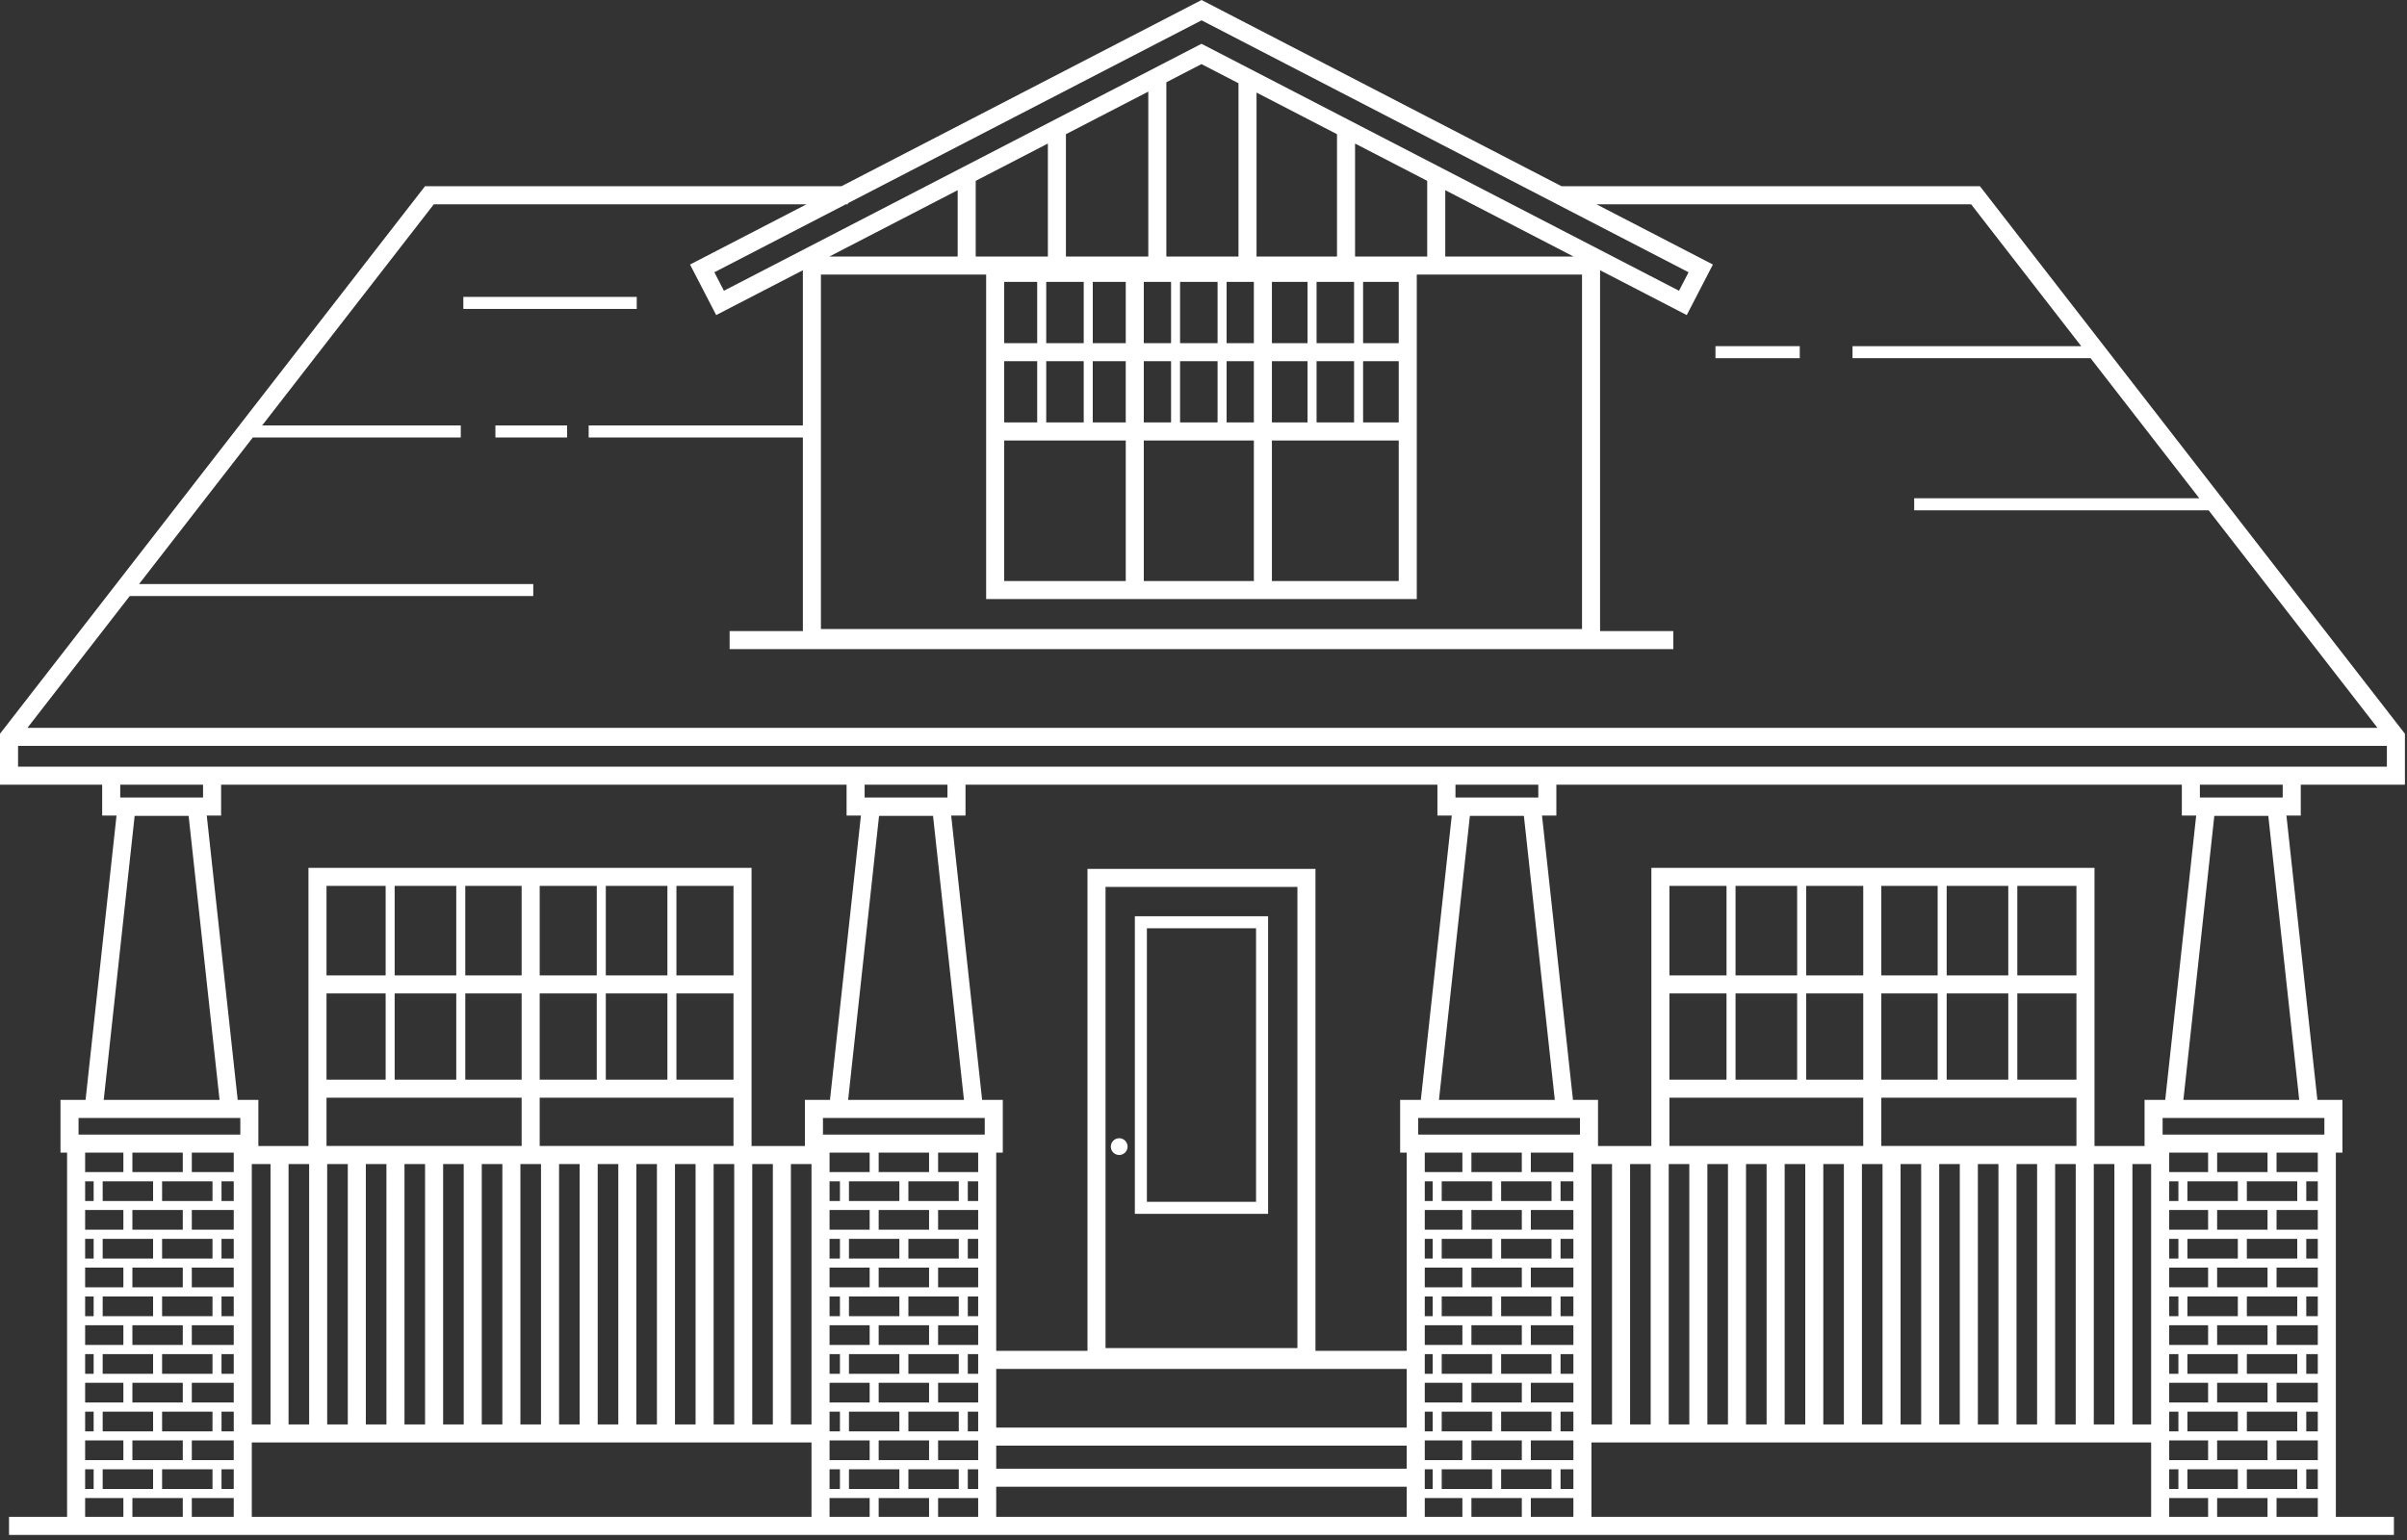<?xml version="1.0" encoding="UTF-8" standalone="no"?>
<svg width="200px" height="128px" viewBox="0 0 200 128" version="1.1" xmlns="http://www.w3.org/2000/svg" xmlns:xlink="http://www.w3.org/1999/xlink">
    <rect x="0" y="0" width="200" height="128" fill="#333333" stroke="none"/>
    <!-- Generator: Sketch 3.6.1 (26313) - http://www.bohemiancoding.com/sketch -->
    <title>Icon-Craftsman</title>
    <desc>Created with Sketch.</desc>
    <defs></defs>
    <g id="Page-1" stroke="none" stroke-width="1" fill="none" fill-rule="evenodd">
        <g id="Artboard-15" transform="translate(-236, -740)" fill="#FFFFFF">
            <g id="Shop-By-Style">
                <g id="Col-1-Copy" transform="translate(150, 740)">
                    <g id="Icon-Craftsman" transform="translate(86, 0)">
                        <path d="M95.296,99.891 L104.367,99.891 L104.367,77.155 L95.296,77.155 L95.296,99.891 Z M94.296,100.891 L105.367,100.891 L105.367,76.155 L94.296,76.155 L94.296,100.891 Z" id="Fill-1"></path>
                        <path d="M92.995,96 C93.38,96 93.692,95.688 93.692,95.303 C93.692,94.918 93.38,94.606 92.995,94.606 C92.61,94.606 92.298,94.918 92.298,95.303 C92.298,95.688 92.61,96 92.995,96 L92.995,96 Z" id="Fill-2"></path>
                        <path d="M179.911,91.42 L178.194,91.42 L178.194,95.251 L174.034,95.251 L174.034,72.133 L137.214,72.133 L137.214,95.251 L132.781,95.251 L132.781,91.42 L130.7,91.42 L128.127,67.789 L129.319,67.789 L129.319,65.223 L181.292,65.223 L181.292,67.789 L182.483,67.789 L179.911,91.42 Z M181.42,91.42 L183.99,67.811 L188.475,67.811 L191.045,91.42 L181.42,91.42 Z M193.135,92.92 L193.135,94.305 L179.694,94.305 L179.694,92.92 L179.748,92.92 L192.716,92.92 L193.135,92.92 Z M132.234,126.077 L178.741,126.077 L178.741,119.893 L132.234,119.893 L132.234,126.077 Z M99.832,126.077 L82.777,126.077 L82.777,123.573 L99.832,123.573 L116.886,123.573 L116.886,126.077 L99.832,126.077 Z M20.922,126.077 L67.428,126.077 L67.428,119.893 L20.922,119.893 L20.922,126.077 Z M7.074,124.51 L7.782,124.51 L8.532,124.51 L10.251,124.51 L10.251,126.077 L7.074,126.077 L7.074,124.51 Z M7.074,97.421 L10.251,97.421 L10.251,95.805 L7.074,95.805 L7.074,97.421 Z M6.527,92.92 L6.946,92.92 L19.915,92.92 L19.968,92.92 L19.968,94.305 L6.527,94.305 L6.527,92.92 Z M11.188,67.811 L15.673,67.811 L18.243,91.42 L8.618,91.42 L11.188,67.811 Z M18.372,67.789 L18.372,65.223 L70.343,65.223 L70.343,67.789 L71.535,67.789 L68.964,91.42 L66.881,91.42 L66.881,95.251 L62.448,95.251 L62.448,72.133 L25.63,72.133 L25.63,95.251 L21.468,95.251 L21.468,91.42 L19.751,91.42 L17.18,67.789 L18.372,67.789 Z M9.99,66.289 L16.872,66.289 L16.872,65.223 L9.99,65.223 L9.99,66.289 Z M120.937,66.289 L127.819,66.289 L127.819,65.223 L120.937,65.223 L120.937,66.289 Z M118.057,91.42 L116.339,91.42 L116.339,95.805 L116.886,95.805 L116.886,112.279 L109.303,112.279 L109.303,72.219 L90.36,72.219 L90.36,112.279 L82.777,112.279 L82.777,95.805 L83.323,95.805 L83.323,91.42 L81.606,91.42 L79.034,67.789 L80.225,67.789 L80.225,65.223 L119.437,65.223 L119.437,67.789 L120.629,67.789 L118.057,91.42 Z M119.565,91.42 L122.135,67.811 L126.621,67.811 L129.191,91.42 L119.565,91.42 Z M131.281,94.305 L117.839,94.305 L117.839,92.92 L117.893,92.92 L130.863,92.92 L131.281,92.92 L131.281,94.305 Z M118.386,124.51 L119.043,124.51 L119.793,124.51 L121.511,124.51 L121.511,126.077 L118.386,126.077 L118.386,124.51 Z M82.777,120.156 L99.832,120.156 L116.886,120.156 L116.886,122.073 L99.832,122.073 L82.777,122.073 L82.777,120.156 Z M68.928,124.51 L69.791,124.51 L70.541,124.51 L72.26,124.51 L72.26,126.077 L68.928,126.077 L68.928,124.51 Z M80.416,123.76 L81.277,123.76 L81.277,122.123 L80.416,122.123 L80.416,123.76 Z M77.947,126.077 L77.947,124.51 L79.666,124.51 L80.416,124.51 L81.277,124.51 L81.277,126.077 L77.947,126.077 Z M73.01,126.077 L73.01,124.51 L74.729,124.51 L75.479,124.51 L77.197,124.51 L77.197,126.077 L73.01,126.077 Z M70.541,122.123 L74.729,122.123 L74.729,123.76 L73.01,123.76 L72.26,123.76 L70.541,123.76 L70.541,122.123 Z M68.928,121.361 L68.928,119.723 L69.791,119.723 L70.541,119.723 L72.26,119.723 L72.26,121.361 L68.928,121.361 Z M68.928,123.76 L69.791,123.76 L69.791,122.123 L68.928,122.123 L68.928,123.76 Z M68.928,97.421 L72.26,97.421 L72.26,95.805 L68.928,95.805 L68.928,97.421 Z M80.416,99.822 L81.277,99.822 L81.277,98.184 L80.416,98.184 L80.416,99.822 Z M80.416,104.609 L81.277,104.609 L81.277,102.972 L80.416,102.972 L80.416,104.609 Z M80.416,109.397 L81.277,109.397 L81.277,107.759 L80.416,107.759 L80.416,109.397 Z M80.416,114.185 L81.277,114.185 L81.277,112.547 L80.416,112.547 L80.416,114.185 Z M80.416,118.973 L81.277,118.973 L81.277,117.335 L80.416,117.335 L80.416,118.973 Z M77.947,121.361 L77.947,119.723 L79.666,119.723 L80.416,119.723 L81.277,119.723 L81.277,121.361 L77.947,121.361 Z M75.479,122.123 L79.666,122.123 L79.666,123.76 L77.947,123.76 L77.197,123.76 L75.479,123.76 L75.479,122.123 Z M73.01,119.723 L74.729,119.723 L75.479,119.723 L77.197,119.723 L77.197,121.361 L73.01,121.361 L73.01,119.723 Z M70.541,117.335 L74.729,117.335 L74.729,118.973 L73.01,118.973 L72.26,118.973 L70.541,118.973 L70.541,117.335 Z M68.928,116.573 L68.928,114.935 L69.791,114.935 L70.541,114.935 L72.26,114.935 L72.26,116.573 L68.928,116.573 Z M68.928,118.973 L69.791,118.973 L69.791,117.335 L68.928,117.335 L68.928,118.973 Z M68.928,114.185 L69.791,114.185 L69.791,112.547 L68.928,112.547 L68.928,114.185 Z M68.928,110.147 L69.791,110.147 L70.541,110.147 L72.26,110.147 L72.26,111.785 L68.928,111.785 L68.928,110.147 Z M68.928,109.397 L69.791,109.397 L69.791,107.759 L68.928,107.759 L68.928,109.397 Z M68.928,105.36 L69.791,105.36 L70.541,105.36 L72.26,105.36 L72.26,106.997 L68.928,106.997 L68.928,105.36 Z M68.928,104.609 L69.791,104.609 L69.791,102.972 L68.928,102.972 L68.928,104.609 Z M74.729,98.184 L74.729,99.822 L73.01,99.822 L72.26,99.822 L70.541,99.822 L70.541,98.184 L74.729,98.184 Z M75.479,117.335 L79.666,117.335 L79.666,118.973 L77.947,118.973 L77.197,118.973 L75.479,118.973 L75.479,117.335 Z M73.01,114.935 L74.729,114.935 L75.479,114.935 L77.197,114.935 L77.197,116.573 L73.01,116.573 L73.01,114.935 Z M74.729,112.547 L74.729,114.185 L73.01,114.185 L72.26,114.185 L70.541,114.185 L70.541,112.547 L74.729,112.547 Z M74.729,107.759 L74.729,109.397 L73.01,109.397 L72.26,109.397 L70.541,109.397 L70.541,107.759 L74.729,107.759 Z M74.729,102.972 L74.729,104.609 L73.01,104.609 L72.26,104.609 L70.541,104.609 L70.541,102.972 L74.729,102.972 Z M75.479,99.822 L75.479,98.184 L79.666,98.184 L79.666,99.822 L77.947,99.822 L77.197,99.822 L75.479,99.822 Z M77.197,100.572 L77.197,102.209 L73.01,102.209 L73.01,100.572 L74.729,100.572 L75.479,100.572 L77.197,100.572 Z M75.479,104.609 L75.479,102.972 L79.666,102.972 L79.666,104.609 L77.947,104.609 L77.197,104.609 L75.479,104.609 Z M73.01,106.997 L73.01,105.36 L74.729,105.36 L75.479,105.36 L77.197,105.36 L77.197,106.997 L73.01,106.997 Z M75.479,109.397 L75.479,107.759 L79.666,107.759 L79.666,109.397 L77.947,109.397 L77.197,109.397 L75.479,109.397 Z M73.01,111.785 L73.01,110.147 L74.729,110.147 L75.479,110.147 L77.197,110.147 L77.197,111.785 L73.01,111.785 Z M75.479,112.547 L79.666,112.547 L79.666,114.185 L77.947,114.185 L77.197,114.185 L75.479,114.185 L75.479,112.547 Z M81.277,116.573 L77.947,116.573 L77.947,114.935 L79.666,114.935 L80.416,114.935 L81.277,114.935 L81.277,116.573 Z M81.277,111.785 L77.947,111.785 L77.947,110.147 L79.666,110.147 L80.416,110.147 L81.277,110.147 L81.277,111.785 Z M81.277,106.997 L77.947,106.997 L77.947,105.36 L79.666,105.36 L80.416,105.36 L81.277,105.36 L81.277,106.997 Z M81.277,102.209 L77.947,102.209 L77.947,100.572 L79.666,100.572 L80.416,100.572 L81.277,100.572 L81.277,102.209 Z M77.947,97.421 L81.277,97.421 L81.277,95.805 L77.947,95.805 L77.947,97.421 Z M73.01,97.421 L77.197,97.421 L77.197,95.805 L73.01,95.805 L73.01,97.421 Z M68.928,100.572 L69.791,100.572 L70.541,100.572 L72.26,100.572 L72.26,102.209 L68.928,102.209 L68.928,100.572 Z M68.928,99.822 L69.791,99.822 L69.791,98.184 L68.928,98.184 L68.928,99.822 Z M118.386,97.421 L121.511,97.421 L121.511,95.805 L118.386,95.805 L118.386,97.421 Z M129.668,99.822 L130.734,99.822 L130.734,98.184 L129.668,98.184 L129.668,99.822 Z M129.668,104.609 L130.734,104.609 L130.734,102.972 L129.668,102.972 L129.668,104.609 Z M129.668,109.397 L130.734,109.397 L130.734,107.759 L129.668,107.759 L129.668,109.397 Z M129.668,114.185 L130.734,114.185 L130.734,112.547 L129.668,112.547 L129.668,114.185 Z M129.668,118.973 L130.734,118.973 L130.734,117.335 L129.668,117.335 L129.668,118.973 Z M129.668,123.76 L130.734,123.76 L130.734,122.123 L129.668,122.123 L129.668,123.76 Z M127.199,126.077 L127.199,124.51 L128.918,124.51 L129.668,124.51 L130.734,124.51 L130.734,126.077 L127.199,126.077 Z M122.261,126.077 L122.261,124.51 L123.98,124.51 L124.73,124.51 L126.449,124.51 L126.449,126.077 L122.261,126.077 Z M119.793,122.123 L123.98,122.123 L123.98,123.76 L122.261,123.76 L121.511,123.76 L119.793,123.76 L119.793,122.123 Z M118.386,121.361 L118.386,119.723 L119.043,119.723 L119.793,119.723 L121.511,119.723 L121.511,121.361 L118.386,121.361 Z M118.386,123.76 L119.042,123.76 L119.042,122.123 L118.386,122.123 L118.386,123.76 Z M118.386,118.973 L119.042,118.973 L119.042,117.335 L118.386,117.335 L118.386,118.973 Z M118.386,114.935 L119.043,114.935 L119.793,114.935 L121.511,114.935 L121.511,116.573 L118.386,116.573 L118.386,114.935 Z M118.386,114.185 L119.042,114.185 L119.042,112.547 L118.386,112.547 L118.386,114.185 Z M118.386,110.147 L119.043,110.147 L119.793,110.147 L121.511,110.147 L121.511,111.785 L118.386,111.785 L118.386,110.147 Z M118.386,109.397 L119.042,109.397 L119.042,107.759 L118.386,107.759 L118.386,109.397 Z M118.386,105.36 L119.043,105.36 L119.793,105.36 L121.511,105.36 L121.511,106.997 L118.386,106.997 L118.386,105.36 Z M118.386,104.609 L119.042,104.609 L119.042,102.972 L118.386,102.972 L118.386,104.609 Z M123.98,98.184 L123.98,99.822 L122.261,99.822 L121.511,99.822 L119.793,99.822 L119.793,98.184 L123.98,98.184 Z M124.73,122.123 L128.918,122.123 L128.918,123.76 L127.199,123.76 L126.449,123.76 L124.73,123.76 L124.73,122.123 Z M122.261,119.723 L123.98,119.723 L124.73,119.723 L126.449,119.723 L126.449,121.361 L122.261,121.361 L122.261,119.723 Z M123.98,117.335 L123.98,118.973 L122.261,118.973 L121.511,118.973 L119.793,118.973 L119.793,117.335 L123.98,117.335 Z M123.98,112.547 L123.98,114.185 L122.261,114.185 L121.511,114.185 L119.793,114.185 L119.793,112.547 L123.98,112.547 Z M123.98,107.759 L123.98,109.397 L122.261,109.397 L121.511,109.397 L119.793,109.397 L119.793,107.759 L123.98,107.759 Z M123.98,102.972 L123.98,104.609 L122.261,104.609 L121.511,104.609 L119.793,104.609 L119.793,102.972 L123.98,102.972 Z M124.73,99.822 L124.73,98.184 L128.918,98.184 L128.918,99.822 L127.199,99.822 L126.449,99.822 L124.73,99.822 Z M126.449,100.572 L126.449,102.209 L122.261,102.209 L122.261,100.572 L123.98,100.572 L124.73,100.572 L126.449,100.572 Z M124.73,104.609 L124.73,102.972 L128.918,102.972 L128.918,104.609 L127.199,104.609 L126.449,104.609 L124.73,104.609 Z M122.261,106.997 L122.261,105.36 L123.98,105.36 L124.73,105.36 L126.449,105.36 L126.449,106.997 L122.261,106.997 Z M124.73,109.397 L124.73,107.759 L128.918,107.759 L128.918,109.397 L127.199,109.397 L126.449,109.397 L124.73,109.397 Z M122.261,111.785 L122.261,110.147 L123.98,110.147 L124.73,110.147 L126.449,110.147 L126.449,111.785 L122.261,111.785 Z M124.73,114.185 L124.73,112.547 L128.918,112.547 L128.918,114.185 L127.199,114.185 L126.449,114.185 L124.73,114.185 Z M122.261,116.573 L122.261,114.935 L123.98,114.935 L124.73,114.935 L126.449,114.935 L126.449,116.573 L122.261,116.573 Z M124.73,117.335 L128.918,117.335 L128.918,118.973 L127.199,118.973 L126.449,118.973 L124.73,118.973 L124.73,117.335 Z M130.734,121.361 L127.199,121.361 L127.199,119.723 L128.918,119.723 L129.668,119.723 L130.734,119.723 L130.734,121.361 Z M130.734,116.573 L127.199,116.573 L127.199,114.935 L128.918,114.935 L129.668,114.935 L130.734,114.935 L130.734,116.573 Z M130.734,111.785 L127.199,111.785 L127.199,110.147 L128.918,110.147 L129.668,110.147 L130.734,110.147 L130.734,111.785 Z M130.734,106.997 L127.199,106.997 L127.199,105.36 L128.918,105.36 L129.668,105.36 L130.734,105.36 L130.734,106.997 Z M130.734,102.209 L127.199,102.209 L127.199,100.572 L128.918,100.572 L129.668,100.572 L130.734,100.572 L130.734,102.209 Z M127.199,97.421 L130.734,97.421 L130.734,95.805 L127.199,95.805 L127.199,97.421 Z M122.261,97.421 L126.448,97.421 L126.448,95.805 L122.261,95.805 L122.261,97.421 Z M118.386,100.572 L119.043,100.572 L119.793,100.572 L121.511,100.572 L121.511,102.209 L118.386,102.209 L118.386,100.572 Z M118.386,99.822 L119.042,99.822 L119.042,98.184 L118.386,98.184 L118.386,99.822 Z M99.832,113.779 L116.886,113.779 L116.886,118.656 L99.832,118.656 L82.777,118.656 L82.777,113.779 L99.832,113.779 Z M91.86,112.05 L107.803,112.05 L107.803,73.719 L91.86,73.719 L91.86,112.05 Z M81.769,92.92 L81.823,92.92 L81.823,94.305 L68.381,94.305 L68.381,92.92 L68.8,92.92 L81.769,92.92 Z M77.527,67.811 L80.097,91.42 L70.472,91.42 L73.042,67.811 L77.527,67.811 Z M71.843,66.289 L78.725,66.289 L78.725,65.223 L71.843,65.223 L71.843,66.289 Z M65.717,118.394 L67.428,118.394 L67.428,96.751 L65.717,96.751 L65.717,118.394 Z M62.506,118.394 L64.217,118.394 L64.217,96.751 L62.506,96.751 L62.506,118.394 Z M59.296,118.394 L61.007,118.394 L61.007,96.751 L59.296,96.751 L59.296,118.394 Z M56.085,118.394 L57.796,118.394 L57.796,96.751 L56.085,96.751 L56.085,118.394 Z M52.875,118.394 L54.585,118.394 L54.585,96.751 L52.875,96.751 L52.875,118.394 Z M49.664,118.394 L51.375,118.394 L51.375,96.751 L49.664,96.751 L49.664,118.394 Z M46.453,118.394 L48.164,118.394 L48.164,96.751 L46.453,96.751 L46.453,118.394 Z M43.242,118.394 L44.953,118.394 L44.953,96.751 L43.242,96.751 L43.242,118.394 Z M40.031,118.394 L41.742,118.394 L41.742,96.751 L40.031,96.751 L40.031,118.394 Z M36.82,118.394 L38.531,118.394 L38.531,96.751 L36.82,96.751 L36.82,118.394 Z M33.609,118.394 L35.32,118.394 L35.32,96.751 L33.609,96.751 L33.609,118.394 Z M30.398,118.394 L32.109,118.394 L32.109,96.751 L30.398,96.751 L30.398,118.394 Z M27.187,118.394 L28.898,118.394 L28.898,96.751 L27.187,96.751 L27.187,118.394 Z M27.13,95.25 L43.344,95.25 L43.344,91.238 L27.13,91.238 L27.13,95.25 Z M27.13,89.738 L32.043,89.738 L32.043,82.57 L27.13,82.57 L27.13,89.738 Z M27.13,81.07 L32.043,81.07 L32.043,73.633 L27.13,73.633 L27.13,81.07 Z M32.793,81.07 L37.911,81.07 L37.911,73.633 L32.793,73.633 L32.793,81.07 Z M38.66,81.07 L43.343,81.07 L43.343,73.633 L38.66,73.633 L38.66,81.07 Z M44.844,81.07 L49.587,81.07 L49.587,73.633 L44.844,73.633 L44.844,81.07 Z M50.337,81.07 L55.455,81.07 L55.455,73.633 L50.337,73.633 L50.337,81.07 Z M56.205,81.07 L60.948,81.07 L60.948,73.633 L56.205,73.633 L56.205,81.07 Z M50.337,89.738 L55.455,89.738 L55.455,82.57 L50.337,82.57 L50.337,89.738 Z M56.205,89.738 L60.948,89.738 L60.948,82.57 L56.205,82.57 L56.205,89.738 Z M44.843,89.738 L49.586,89.738 L49.586,82.57 L44.843,82.57 L44.843,89.738 Z M38.661,89.738 L43.344,89.738 L43.344,82.57 L38.661,82.57 L38.661,89.738 Z M32.793,89.738 L37.911,89.738 L37.911,82.57 L32.793,82.57 L32.793,89.738 Z M44.843,95.25 L60.947,95.25 L60.947,91.238 L44.843,91.238 L44.843,95.25 Z M23.977,96.751 L25.63,96.751 L25.687,96.751 L25.687,118.393 L23.977,118.393 L23.977,96.751 Z M20.922,118.394 L22.477,118.394 L22.477,96.751 L20.922,96.751 L20.922,118.394 Z M11.001,124.51 L12.719,124.51 L13.469,124.51 L15.188,124.51 L15.188,126.077 L11.001,126.077 L11.001,124.51 Z M8.532,122.123 L12.719,122.123 L12.719,123.76 L11.001,123.76 L10.251,123.76 L8.532,123.76 L8.532,122.123 Z M7.074,121.361 L7.074,119.723 L7.782,119.723 L8.532,119.723 L10.251,119.723 L10.251,121.361 L7.074,121.361 Z M7.074,123.76 L7.782,123.76 L7.782,122.123 L7.074,122.123 L7.074,123.76 Z M7.074,118.973 L7.782,118.973 L7.782,117.335 L7.074,117.335 L7.074,118.973 Z M7.074,114.935 L7.782,114.935 L8.532,114.935 L10.251,114.935 L10.251,116.573 L7.074,116.573 L7.074,114.935 Z M7.074,114.185 L7.782,114.185 L7.782,112.547 L7.074,112.547 L7.074,114.185 Z M7.074,110.147 L7.782,110.147 L8.532,110.147 L10.251,110.147 L10.251,111.785 L7.074,111.785 L7.074,110.147 Z M7.074,109.397 L7.782,109.397 L7.782,107.759 L7.074,107.759 L7.074,109.397 Z M7.074,105.36 L7.782,105.36 L8.532,105.36 L10.251,105.36 L10.251,106.997 L7.074,106.997 L7.074,105.36 Z M7.074,104.609 L7.782,104.609 L7.782,102.972 L7.074,102.972 L7.074,104.609 Z M12.719,98.184 L12.719,99.822 L11.001,99.822 L10.251,99.822 L8.532,99.822 L8.532,98.184 L12.719,98.184 Z M11.001,97.421 L15.188,97.421 L15.188,95.805 L11.001,95.805 L11.001,97.421 Z M18.406,99.822 L19.422,99.822 L19.422,98.184 L18.406,98.184 L18.406,99.822 Z M18.406,104.609 L19.422,104.609 L19.422,102.972 L18.406,102.972 L18.406,104.609 Z M18.406,109.397 L19.422,109.397 L19.422,107.759 L18.406,107.759 L18.406,109.397 Z M18.406,114.185 L19.422,114.185 L19.422,112.547 L18.406,112.547 L18.406,114.185 Z M18.407,118.973 L19.423,118.973 L19.423,117.335 L18.407,117.335 L18.407,118.973 Z M18.406,123.76 L19.422,123.76 L19.422,122.123 L18.406,122.123 L18.406,123.76 Z M15.938,126.077 L15.938,124.51 L17.657,124.51 L18.407,124.51 L19.422,124.51 L19.422,126.077 L15.938,126.077 Z M13.469,122.123 L17.657,122.123 L17.657,123.76 L15.938,123.76 L15.188,123.76 L13.469,123.76 L13.469,122.123 Z M11.001,119.723 L12.719,119.723 L13.469,119.723 L15.188,119.723 L15.188,121.361 L11.001,121.361 L11.001,119.723 Z M12.719,117.335 L12.719,118.973 L11.001,118.973 L10.251,118.973 L8.532,118.973 L8.532,117.335 L12.719,117.335 Z M12.719,112.547 L12.719,114.185 L11.001,114.185 L10.251,114.185 L8.532,114.185 L8.532,112.547 L12.719,112.547 Z M12.719,107.759 L12.719,109.397 L11.001,109.397 L10.251,109.397 L8.532,109.397 L8.532,107.759 L12.719,107.759 Z M12.719,102.972 L12.719,104.609 L11.001,104.609 L10.251,104.609 L8.532,104.609 L8.532,102.972 L12.719,102.972 Z M15.188,100.572 L15.188,102.209 L11.001,102.209 L11.001,100.572 L12.719,100.572 L13.469,100.572 L15.188,100.572 Z M17.657,98.184 L17.657,99.822 L15.938,99.822 L15.188,99.822 L13.469,99.822 L13.469,98.184 L17.657,98.184 Z M13.469,117.335 L17.657,117.335 L17.657,118.973 L15.938,118.973 L15.188,118.973 L13.469,118.973 L13.469,117.335 Z M15.188,114.935 L15.188,116.573 L11.001,116.573 L11.001,114.935 L12.719,114.935 L13.469,114.935 L15.188,114.935 Z M17.657,112.547 L17.657,114.185 L15.938,114.185 L15.188,114.185 L13.469,114.185 L13.469,112.547 L17.657,112.547 Z M15.188,110.147 L15.188,111.785 L11.001,111.785 L11.001,110.147 L12.719,110.147 L13.469,110.147 L15.188,110.147 Z M17.657,107.759 L17.657,109.397 L15.938,109.397 L15.188,109.397 L13.469,109.397 L13.469,107.759 L17.657,107.759 Z M13.469,104.609 L13.469,102.972 L17.657,102.972 L17.657,104.609 L15.938,104.609 L15.188,104.609 L13.469,104.609 Z M15.188,105.36 L15.188,106.997 L11.001,106.997 L11.001,105.36 L12.719,105.36 L13.469,105.36 L15.188,105.36 Z M19.422,121.361 L15.938,121.361 L15.938,119.723 L17.657,119.723 L18.407,119.723 L19.422,119.723 L19.422,121.361 Z M19.422,116.573 L15.938,116.573 L15.938,114.935 L17.657,114.935 L18.407,114.935 L19.422,114.935 L19.422,116.573 Z M19.422,111.785 L15.938,111.785 L15.938,110.147 L17.657,110.147 L18.407,110.147 L19.422,110.147 L19.422,111.785 Z M19.422,106.997 L15.938,106.997 L15.938,105.36 L17.657,105.36 L18.407,105.36 L19.422,105.36 L19.422,106.997 Z M19.422,102.209 L15.938,102.209 L15.938,100.572 L17.657,100.572 L18.407,100.572 L19.422,100.572 L19.422,102.209 Z M15.938,97.421 L19.422,97.421 L19.422,95.805 L15.938,95.805 L15.938,97.421 Z M7.074,100.572 L7.782,100.572 L8.532,100.572 L10.251,100.572 L10.251,102.209 L7.074,102.209 L7.074,100.572 Z M7.074,99.822 L7.782,99.822 L7.782,98.184 L7.074,98.184 L7.074,99.822 Z M132.234,118.393 L133.945,118.393 L133.945,96.75 L132.234,96.75 L132.234,118.393 Z M135.445,118.393 L137.156,118.393 L137.156,96.75 L135.445,96.75 L135.445,118.393 Z M138.714,95.25 L154.818,95.25 L154.818,91.238 L138.714,91.238 L138.714,95.25 Z M138.715,81.07 L143.458,81.07 L143.458,73.633 L138.715,73.633 L138.715,81.07 Z M144.208,81.07 L149.326,81.07 L149.326,73.633 L144.208,73.633 L144.208,81.07 Z M150.076,81.07 L154.819,81.07 L154.819,73.633 L150.076,73.633 L150.076,81.07 Z M156.319,81.07 L161.002,81.07 L161.002,73.633 L156.319,73.633 L156.319,81.07 Z M161.752,81.07 L166.87,81.07 L166.87,73.633 L161.752,73.633 L161.752,81.07 Z M167.62,81.07 L172.534,81.07 L172.534,73.633 L167.62,73.633 L167.62,81.07 Z M167.62,89.738 L172.534,89.738 L172.534,82.57 L167.62,82.57 L167.62,89.738 Z M161.752,89.738 L166.87,89.738 L166.87,82.57 L161.752,82.57 L161.752,89.738 Z M156.319,89.738 L161.002,89.738 L161.002,82.57 L156.319,82.57 L156.319,89.738 Z M150.076,89.738 L154.819,89.738 L154.819,82.57 L150.076,82.57 L150.076,89.738 Z M144.208,89.738 L149.326,89.738 L149.326,82.57 L144.208,82.57 L144.208,89.738 Z M138.714,89.738 L143.457,89.738 L143.457,82.57 L138.714,82.57 L138.714,89.738 Z M156.319,95.25 L172.534,95.25 L172.534,91.238 L156.319,91.238 L156.319,95.25 Z M170.764,118.394 L172.475,118.394 L172.475,96.751 L170.764,96.751 L170.764,118.394 Z M167.553,118.394 L169.264,118.394 L169.264,96.751 L167.553,96.751 L167.553,118.394 Z M164.342,118.394 L166.053,118.394 L166.053,96.751 L164.342,96.751 L164.342,118.394 Z M161.131,118.394 L162.842,118.394 L162.842,96.751 L161.131,96.751 L161.131,118.394 Z M157.921,118.394 L159.632,118.394 L159.632,96.751 L157.921,96.751 L157.921,118.394 Z M154.71,118.394 L156.421,118.394 L156.421,96.751 L154.71,96.751 L154.71,118.394 Z M151.5,118.394 L153.21,118.394 L153.21,96.751 L151.5,96.751 L151.5,118.394 Z M148.289,118.394 L150,118.394 L150,96.751 L148.289,96.751 L148.289,118.394 Z M145.078,118.394 L146.789,118.394 L146.789,96.751 L145.078,96.751 L145.078,118.394 Z M141.867,118.394 L143.578,118.394 L143.578,96.751 L141.867,96.751 L141.867,118.394 Z M138.656,118.394 L140.367,118.394 L140.367,96.751 L138.656,96.751 L138.656,118.394 Z M175.686,118.393 L173.975,118.393 L173.975,96.751 L174.034,96.751 L175.686,96.751 L175.686,118.393 Z M177.186,118.393 L178.741,118.393 L178.741,96.75 L177.186,96.75 L177.186,118.393 Z M191.63,99.822 L192.588,99.822 L192.588,98.184 L191.63,98.184 L191.63,99.822 Z M191.63,104.609 L192.588,104.609 L192.588,102.972 L191.63,102.972 L191.63,104.609 Z M191.63,109.397 L192.588,109.397 L192.588,107.759 L191.63,107.759 L191.63,109.397 Z M191.63,114.185 L192.588,114.185 L192.588,112.547 L191.63,112.547 L191.63,114.185 Z M191.63,118.973 L192.588,118.973 L192.588,117.335 L191.63,117.335 L191.63,118.973 Z M191.63,123.76 L192.588,123.76 L192.588,122.123 L191.63,122.123 L191.63,123.76 Z M180.241,124.51 L181.005,124.51 L181.755,124.51 L183.474,124.51 L183.474,126.077 L180.241,126.077 L180.241,124.51 Z M180.241,97.421 L183.474,97.421 L183.474,95.805 L180.241,95.805 L180.241,97.421 Z M184.225,97.421 L188.412,97.421 L188.412,95.805 L184.225,95.805 L184.225,97.421 Z M189.162,126.077 L189.162,124.51 L190.88,124.51 L191.63,124.51 L192.588,124.51 L192.588,126.077 L189.162,126.077 Z M184.224,126.077 L184.224,124.51 L185.943,124.51 L186.693,124.51 L188.412,124.51 L188.412,126.077 L184.224,126.077 Z M181.755,122.123 L185.943,122.123 L185.943,123.76 L184.224,123.76 L183.474,123.76 L181.755,123.76 L181.755,122.123 Z M180.241,121.361 L180.241,119.723 L181.005,119.723 L181.755,119.723 L183.474,119.723 L183.474,121.361 L180.241,121.361 Z M180.241,123.76 L181.006,123.76 L181.006,122.123 L180.241,122.123 L180.241,123.76 Z M180.241,118.973 L181.006,118.973 L181.006,117.335 L180.241,117.335 L180.241,118.973 Z M180.241,114.935 L181.005,114.935 L181.755,114.935 L183.474,114.935 L183.474,116.573 L180.241,116.573 L180.241,114.935 Z M180.241,114.185 L181.006,114.185 L181.006,112.547 L180.241,112.547 L180.241,114.185 Z M180.241,110.147 L181.005,110.147 L181.755,110.147 L183.474,110.147 L183.474,111.785 L180.241,111.785 L180.241,110.147 Z M180.241,109.397 L181.006,109.397 L181.006,107.759 L180.241,107.759 L180.241,109.397 Z M180.241,105.36 L181.005,105.36 L181.755,105.36 L183.474,105.36 L183.474,106.997 L180.241,106.997 L180.241,105.36 Z M180.241,104.609 L181.006,104.609 L181.006,102.972 L180.241,102.972 L180.241,104.609 Z M185.943,99.822 L184.224,99.822 L183.474,99.822 L181.755,99.822 L181.755,98.184 L185.943,98.184 L185.943,99.822 Z M186.693,99.822 L186.693,98.184 L190.88,98.184 L190.88,99.822 L189.162,99.822 L188.412,99.822 L186.693,99.822 Z M188.412,100.572 L188.412,102.209 L184.224,102.209 L184.224,100.572 L185.943,100.572 L186.693,100.572 L188.412,100.572 Z M186.693,104.609 L186.693,102.972 L190.88,102.972 L190.88,104.609 L189.162,104.609 L188.412,104.609 L186.693,104.609 Z M186.693,109.397 L186.693,107.759 L190.88,107.759 L190.88,109.397 L189.162,109.397 L188.412,109.397 L186.693,109.397 Z M186.693,114.185 L186.693,112.547 L190.88,112.547 L190.88,114.185 L189.162,114.185 L188.412,114.185 L186.693,114.185 Z M186.693,118.973 L186.693,117.335 L190.88,117.335 L190.88,118.973 L189.162,118.973 L188.412,118.973 L186.693,118.973 Z M186.693,122.123 L190.88,122.123 L190.88,123.76 L189.162,123.76 L188.412,123.76 L186.693,123.76 L186.693,122.123 Z M184.224,119.723 L185.943,119.723 L186.693,119.723 L188.412,119.723 L188.412,121.361 L184.224,121.361 L184.224,119.723 Z M185.943,117.335 L185.943,118.973 L184.224,118.973 L183.474,118.973 L181.755,118.973 L181.755,117.335 L185.943,117.335 Z M186.693,114.935 L188.412,114.935 L188.412,116.573 L184.224,116.573 L184.224,114.935 L185.943,114.935 L186.693,114.935 Z M185.943,112.547 L185.943,114.185 L184.224,114.185 L183.474,114.185 L181.755,114.185 L181.755,112.547 L185.943,112.547 Z M186.693,110.147 L188.412,110.147 L188.412,111.785 L184.224,111.785 L184.224,110.147 L185.943,110.147 L186.693,110.147 Z M185.943,107.759 L185.943,109.397 L184.224,109.397 L183.474,109.397 L181.755,109.397 L181.755,107.759 L185.943,107.759 Z M186.693,105.36 L188.412,105.36 L188.412,106.997 L184.224,106.997 L184.224,105.36 L185.943,105.36 L186.693,105.36 Z M185.943,104.609 L184.224,104.609 L183.474,104.609 L181.755,104.609 L181.755,102.972 L185.943,102.972 L185.943,104.609 Z M180.241,100.572 L181.005,100.572 L181.755,100.572 L183.474,100.572 L183.474,102.209 L180.241,102.209 L180.241,100.572 Z M180.241,99.822 L181.006,99.822 L181.006,98.184 L180.241,98.184 L180.241,99.822 Z M192.588,121.361 L189.162,121.361 L189.162,119.723 L190.88,119.723 L191.63,119.723 L192.588,119.723 L192.588,121.361 Z M192.588,116.573 L189.162,116.573 L189.162,114.935 L190.88,114.935 L191.63,114.935 L192.588,114.935 L192.588,116.573 Z M192.588,111.785 L189.162,111.785 L189.162,110.147 L190.88,110.147 L191.63,110.147 L192.588,110.147 L192.588,111.785 Z M192.588,106.997 L189.162,106.997 L189.162,105.36 L190.88,105.36 L191.63,105.36 L192.588,105.36 L192.588,106.997 Z M192.588,102.209 L189.162,102.209 L189.162,100.572 L190.88,100.572 L191.63,100.572 L192.588,100.572 L192.588,102.209 Z M189.161,97.421 L192.588,97.421 L192.588,95.805 L189.161,95.805 L189.161,97.421 Z M1.5,63.723 L1.5,61.994 L198.328,61.994 L198.328,63.723 L191.173,63.723 L181.292,63.723 L129.319,63.723 L119.437,63.723 L80.225,63.723 L70.343,63.723 L18.372,63.723 L8.49,63.723 L1.5,63.723 Z M36.047,16.979 L67.017,16.979 L57.336,21.987 L59.508,26.188 L66.711,22.462 L66.711,35.362 L48.914,35.362 L48.914,36.362 L66.711,36.362 L66.711,52.451 L60.625,52.451 L60.625,53.951 L139.038,53.951 L139.038,52.451 L132.952,52.451 L132.952,22.462 L140.154,26.188 L142.327,21.987 L132.648,16.979 L163.781,16.979 L172.932,28.772 L153.927,28.772 L153.927,29.772 L173.708,29.772 L182.742,41.415 L159.052,41.415 L159.052,42.415 L183.518,42.415 L197.546,60.494 L2.281,60.494 L10.779,49.543 L44.31,49.543 L44.31,48.543 L11.555,48.543 L21.007,36.362 L38.286,36.362 L38.286,35.362 L21.783,35.362 L36.047,16.979 Z M120.088,21.323 L120.088,15.807 L130.751,21.323 L120.088,21.323 Z M131.452,52.284 L68.211,52.284 L68.211,22.823 L81.94,22.823 L81.94,49.793 L117.722,49.793 L117.722,22.823 L131.452,22.823 L131.452,52.284 Z M79.574,21.323 L68.911,21.323 L79.574,15.807 L79.574,21.323 Z M87.069,21.323 L81.074,21.323 L81.074,15.031 L87.069,11.93 L87.069,21.323 Z M95.413,21.323 L88.569,21.323 L88.569,11.154 L95.413,7.614 L95.413,21.323 Z M102.907,21.323 L96.913,21.323 L96.913,6.838 L99.832,5.328 L102.907,6.919 L102.907,21.323 Z M111.093,21.323 L104.407,21.323 L104.407,7.695 L111.093,11.154 L111.093,21.323 Z M113.261,35.112 L116.222,35.112 L116.222,30.022 L113.261,30.022 L113.261,35.112 Z M105.684,48.293 L116.222,48.293 L116.222,36.612 L105.684,36.612 L105.684,48.293 Z M95.04,48.293 L104.185,48.293 L104.185,36.612 L95.04,36.612 L95.04,48.293 Z M83.44,48.293 L93.54,48.293 L93.54,36.612 L83.44,36.612 L83.44,48.293 Z M105.684,35.112 L108.645,35.112 L108.645,30.022 L105.684,30.022 L105.684,35.112 Z M101.92,35.112 L104.185,35.112 L104.185,30.022 L101.92,30.022 L101.92,35.112 Z M98.053,35.112 L101.169,35.112 L101.169,30.022 L98.053,30.022 L98.053,35.112 Z M95.04,35.112 L97.304,35.112 L97.304,30.022 L95.04,30.022 L95.04,35.112 Z M90.798,35.112 L93.539,35.112 L93.539,30.022 L90.798,30.022 L90.798,35.112 Z M86.932,35.112 L90.048,35.112 L90.048,30.022 L86.932,30.022 L86.932,35.112 Z M83.44,35.112 L86.182,35.112 L86.182,30.022 L83.44,30.022 L83.44,35.112 Z M83.44,28.522 L86.182,28.522 L86.182,23.432 L83.44,23.432 L83.44,28.522 Z M86.932,28.522 L90.048,28.522 L90.048,23.432 L86.932,23.432 L86.932,28.522 Z M105.684,28.522 L108.645,28.522 L108.645,23.432 L105.684,23.432 L105.684,28.522 Z M101.92,28.522 L104.185,28.522 L104.185,23.432 L101.92,23.432 L101.92,28.522 Z M98.053,28.522 L101.169,28.522 L101.169,23.432 L98.053,23.432 L98.053,28.522 Z M90.799,28.522 L93.54,28.522 L93.54,23.432 L90.799,23.432 L90.799,28.522 Z M95.04,28.522 L97.304,28.522 L97.304,23.432 L95.04,23.432 L95.04,28.522 Z M109.395,35.112 L112.511,35.112 L112.511,30.022 L109.395,30.022 L109.395,35.112 Z M109.395,28.522 L112.511,28.522 L112.511,23.432 L109.395,23.432 L109.395,28.522 Z M113.261,28.522 L116.222,28.522 L116.222,23.432 L113.261,23.432 L113.261,28.522 Z M112.593,21.323 L112.593,11.93 L118.588,15.031 L118.588,21.323 L112.593,21.323 Z M129.379,16.975 L129.379,16.979 L129.385,16.979 L140.305,22.63 L139.511,24.166 L99.832,3.639 L60.151,24.166 L59.357,22.63 L70.283,16.979 L70.45,16.979 L70.45,16.892 L99.839,1.689 L129.379,16.975 Z M182.791,66.289 L189.673,66.289 L189.673,65.223 L182.791,65.223 L182.791,66.289 Z M191.173,65.223 L199.828,65.223 L199.828,60.987 L184.679,41.464 L184.679,41.415 L184.641,41.415 L164.741,15.769 L164.515,15.479 L129.75,15.479 L99.839,-0 L69.917,15.479 L35.313,15.479 L0.157,60.784 L0,60.987 L0,65.223 L8.49,65.223 L8.49,67.789 L9.682,67.789 L7.109,91.42 L5.027,91.42 L5.027,95.805 L5.574,95.805 L5.574,126.077 L0.75,126.077 L0.75,127.577 L5.574,127.577 L20.922,127.577 L67.428,127.577 L82.777,127.577 L99.832,127.577 L116.886,127.577 L132.234,127.577 L178.741,127.577 L194.088,127.577 L198.913,127.577 L198.913,126.077 L194.088,126.077 L194.088,95.805 L194.635,95.805 L194.635,91.42 L192.553,91.42 L189.982,67.789 L191.173,67.789 L191.173,65.223 Z" id="Fill-4"></path>
                        <path d="M41.164,36.362 L47.122,36.362 L47.122,35.362 L41.164,35.362 L41.164,36.362 Z" id="Fill-7"></path>
                        <path d="M38.498,25.677 L52.907,25.677 L52.907,24.677 L38.498,24.677 L38.498,25.677 Z" id="Fill-9"></path>
                        <path d="M142.54,29.772 L149.544,29.772 L149.544,28.772 L142.54,28.772 L142.54,29.772 Z" id="Fill-10"></path>
                    </g>
                </g>
            </g>
        </g>
    </g>
</svg>